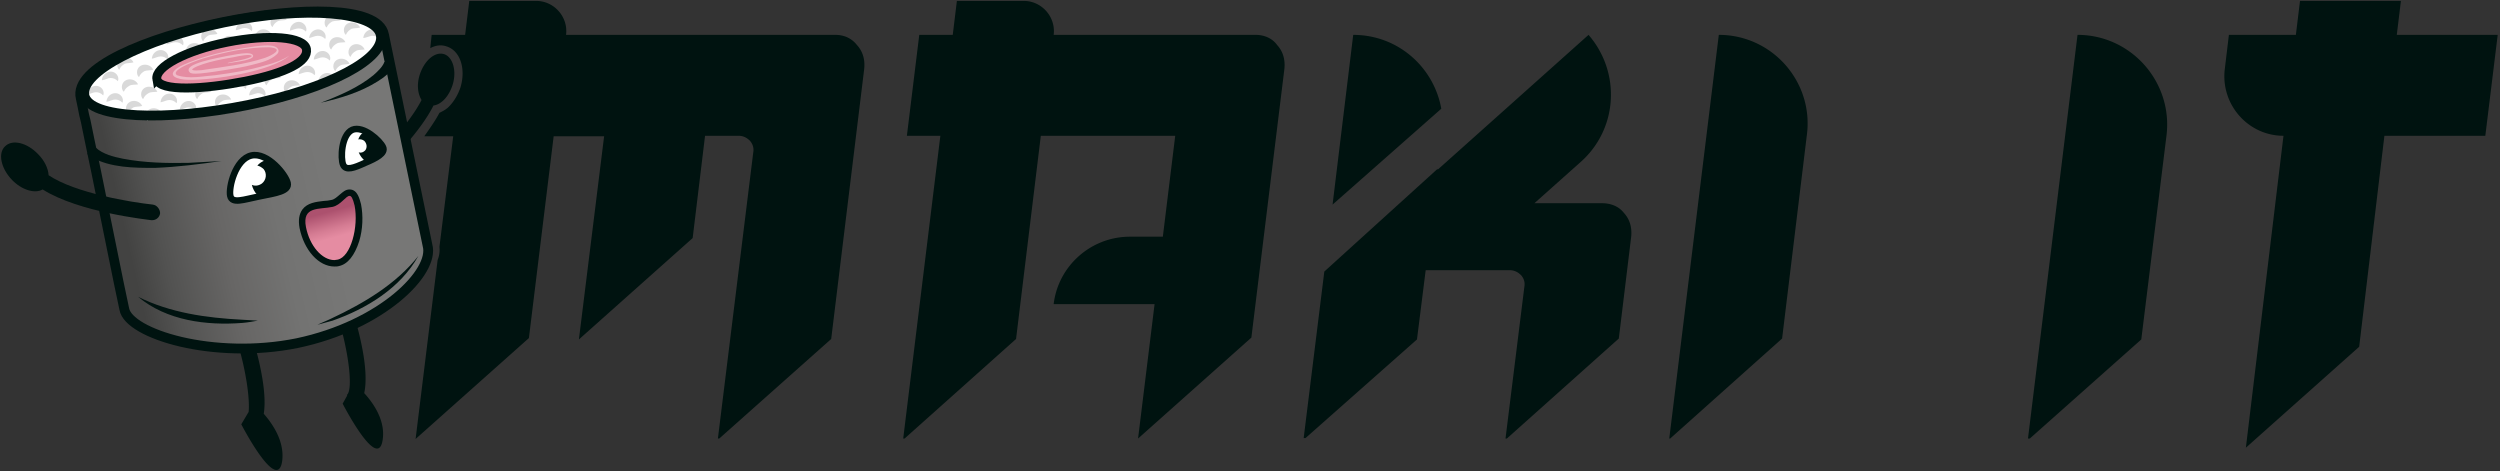 <svg xmlns="http://www.w3.org/2000/svg" xmlns:xlink="http://www.w3.org/1999/xlink" viewBox="0 0 545 102.7" xmlns:v="https://vecta.io/nano"><rect x="0" y="0" width="545" height="102.7" fill="#333333" stroke="none"/><style><![CDATA[.H{fill:#001310}.I{stroke:#001310}.J{stroke-miterlimit:10}.K{stroke-width:2.134}.L{stroke-width:1.422}]]></style><linearGradient  gradientUnits="userSpaceOnUse" x1="-26.196" y1="-31.082" x2="-25.488" y2="-30.375"><stop offset="0" stop-color="#e6e6ea"/><stop offset=".176" stop-color="#e2e2e6"/><stop offset=".357" stop-color="#d6d6da"/><stop offset=".539" stop-color="#c1c2c5"/><stop offset=".723" stop-color="#a5a6a8"/><stop offset=".907" stop-color="#808384"/><stop offset="1" stop-color="#6b6e6e"/></linearGradient><path d="M273.7 7.6h-44 0c.5-3.9-2.6-7.4-6.5-7.4h-14.6l-.9 7.4h-7.3l-2.7 22h7.3l-8.1 66h.3l24.3-21.7 5.4-44.3h29.3l-2.7 22h-7.2c-8.4 0-15.6 6.3-16.6 14.7h22l-3.6 29.3 24.7-22L280 15c.2-2-.3-3.8-1.6-5.2-1-1.4-2.7-2.2-4.7-2.2zm21.3 0h0l-4.5 37 23.7-20.9c-1.6-9-9.4-16.1-19.2-16.1zm-112.9 0h-58.7 0c.5-3.9-2.6-7.4-6.5-7.4h-14.6l-.9 7.4h-7.3l-.3 2.9c1.1-.6 2.3-.8 3.5-.4 3 .9 4.3 4.8 3.1 8.9-.6 1.8-1.6 3.4-2.8 4.5-.6.5-1.2.8-1.8 1.1-.9 1.7-2.1 3.4-3.3 5.1h6.3l-3 24.1a6.01 6.01 0 0 1-.4 2.9l-4.8 39 24.7-22 5.4-44h11L126.2 74 151 51.9l2.7-22.3h7.3c1 0 1.8.4 2.5 1.1.6.7.9 1.6.7 2.6l-7.7 62.3h.3l24.4-21.7 7.2-58.9c.2-2-.3-3.8-1.6-5.2-1.1-1.4-2.7-2.2-4.7-2.2zm192.6 0l-10.8 88h.2l24.4-21.8 5.4-44.4c1.5-11.5-7.5-21.8-19.2-21.8zm147.8 0l.9-7.4h-22l-.9 7.4h-14.6l-.9 7.5c-.9 7.7 5.1 14.5 12.8 14.5l-8.2 68 24.7-22 5.5-46h22l2.7-22h-22zm-69.6 0h0l-10.8 88h.4L466.8 74l5.5-44.5c1.4-11.6-7.7-21.9-19.4-21.9zM349.2 44.3h-14.7l10.1-9c8.1-7.2 8.8-19.5 1.7-27.7L313.4 37v-.2l-24.7 22.4-4.5 36.3h.4L308.9 74l1.9-15.1h18.3c1 0 1.8.4 2.5 1.1.6.7.9 1.5.7 2.6l-4.1 33h.3l24.4-21.8 2.7-22.2c.2-2-.3-3.8-1.6-5.2-1.1-1.4-2.8-2.1-4.8-2.1zM57.5 90.2c.8-5-1.3-12.9-2.5-16.8l-3.3 1c1.9 6.2 2.8 12.5 2.5 15.4l-1.6 2.7s7.8 15.1 8.9 8.1c.6-4.3-2-8.1-4-10.4zm21.9-4.5c1.1-5-1.1-13.4-2.4-17.5l-3.3 1c2.4 7.8 3.3 15.9 1.9 16.9l.1.1-1 1.8s7.6 14.8 8.7 8c.7-4.2-1.9-8-4-10.3zm17.4-73.9c-2-.6-4.3 1.4-5.3 4.5-.7 2.2-.4 4.2.4 5.5-2.7 5.3-8.9 11.6-11.6 14l1.9 2.1c.4-.4 8.8-7.9 12.3-14.9 1.7-.2 3.4-2 4.2-4.6.9-3 0-6-1.9-6.6z" class="H"/><linearGradient id="B" gradientUnits="userSpaceOnUse" x1="26.347" y1="46.776" x2="82.8" y2="33.743"><stop offset="0" stop-color="#434342"/><stop offset=".122" stop-color="#525251"/><stop offset=".349" stop-color="#676665"/><stop offset=".57" stop-color="#737372"/><stop offset=".782" stop-color="#777776"/></linearGradient><path d="M83.7 7.5C81.1-5 14.4 8.3 17.6 21.4c.1.6.3 1.3.4 1.9.2 1.1.4 2.1.7 3.2l.9 4.4c.5 2.2.9 4.5 1.4 6.7l4.9 24.1 1.2 5.7c1 5.4 19.4 11.1 37.7 7.4 18.5-3.9 30-15.5 28.4-21.3l-9.5-46z" fill="url(#B)" class="I J K"/><path d="M33.3 44.6c-4.7-.5-16.9-2.5-22.7-6.4-.1-1.5-.9-3.2-2.3-4.6-2.4-2.5-5.6-3.3-7.2-1.7-1.6 1.5-.9 4.8 1.5 7.3 2.1 2.2 5 3.1 6.7 2.1 7.9 5 23 6.6 23.7 6.7h.2c.8 0 1.6-.6 1.7-1.5 0-.9-.7-1.8-1.6-1.9zM20.9 32.2c1.5 1.4 3.9 2 5.9 2.4 4.7.9 9.6 1 14.3.9l7.2-.4c-4.8.7-9.6 1.3-14.5 1.5-4.6 0-9.6 0-13.8-2.3-.4-.2-.7-.4-1-.8.1-.1 1.9-1.3 1.9-1.3h0zm65-18c-.7 1.6-2.1 2.6-3.5 3.5-3.8 2.4-8.1 3.7-12.5 4.7 4-1.5 8.2-3.3 11.5-6 .9-.8 2-1.8 2.4-2.9l2.1.7h0zM30.1 64.7c7 3.5 14.9 4.6 22.7 5 1.1.1 2.3.1 3.4.2-1.1.2-2.2.4-3.4.5-7.8.6-16.5-.5-22.7-5.7h0zm61.1-8.9c-3.9 7-11.3 11.5-18.7 14.1l-3.3.9c1-.5 2.1-.9 3.1-1.4 7-3.3 14-7.4 18.9-13.6h0z" class="H"/><path d="M18.4 20.8C17.4 15.7 31 8.6 48.8 4.9S81.9 2.5 83 7.6 71.8 19.3 54 22.9s-34.6 3-35.6-2.1z" fill="#fff"/><g fill="#d9d9d9"><path d="M36.3 9.7c.1-1.7 2.3-2.7 3.4-1.2.3.4.4 1 .2 1.4-.5-.5-1-.7-1.6-.7-.7 0-1.2.3-2 .5h0z"/><use xlink:href="#E"/><use xlink:href="#F"/><use xlink:href="#E" x="15.1" y="-3.1"/><use xlink:href="#E" x="-18.3" y="6.2"/><use xlink:href="#F" x="-18.3" y="6.2"/><path d="M44.2 10.5c-.7-1.5-3.1-1.5-3.6.2-.1.5 0 1.1.4 1.4.3-.7.7-1 1.2-1.3.6-.2 1.3-.1 2-.3h0z"/><use xlink:href="#F" x="-3.3" y="3.1"/><use xlink:href="#G"/><path d="M63.2 6.7c0-1.7 2.2-2.7 3.3-1.2.3.4.4 1 .2 1.4-.5-.5-1-.7-1.6-.7s-1.2.3-1.9.5h0z"/><use xlink:href="#E" x="26.9" y="-3"/><path d="M18.3 18.3h0"/><use xlink:href="#H"/><path d="M33.4 15.2c-.7-1.5-3.1-1.5-3.5.2-.1.5 0 1.1.4 1.4.3-.7.7-1 1.2-1.3.5-.2 1.1-.1 1.9-.3h0z"/><use xlink:href="#F" x="-14.1" y="7.8"/><use xlink:href="#G" x="-10.8" y="4.7"/><use xlink:href="#I"/><use xlink:href="#G" x="4.3" y="1.6"/><path d="M67.4 8.3c.1-1.7 2.2-2.6 3.3-1.2.3.4.4 1 .2 1.4-.5-.5-1-.7-1.6-.7s-1.1.3-1.9.5h0z"/><use xlink:href="#E" x="31.1" y="-1.4"/><use xlink:href="#F" x="-32.4" y="14"/><use xlink:href="#G" x="-29.1" y="10.9"/><use xlink:href="#J"/><use xlink:href="#E" x="-2.3" y="7.9"/><use xlink:href="#F" x="-2.3" y="7.9"/><use xlink:href="#E" x="12.8" y="4.8"/><path d="M64.1 11.4c.1-1.7 2.2-2.6 3.3-1.2.3.4.4 1 .2 1.4-.5-.5-1-.7-1.6-.7-.5 0-1.1.4-1.9.5h0zm11.2-2.2c-.7-1.5-3.1-1.5-3.5.2-.1.5 0 1.1.4 1.4.3-.7.7-1 1.2-1.3s1.1-.2 1.9-.3h0z"/><use xlink:href="#I" x="26.8" y="-3"/><use xlink:href="#F" x="-28.2" y="15.6"/><use xlink:href="#G" x="-24.9" y="12.5"/><use xlink:href="#J" x="4.3" y="1.6"/><use xlink:href="#E" x="2" y="9.5"/><use xlink:href="#H" x="31.1" y="-1.4"/><path d="M64.4 13.8c-.7-1.5-3.1-1.5-3.5.2-.1.5 0 1.1.4 1.4.3-.7.7-1 1.2-1.3.6-.2 1.2-.1 1.9-.3h0z"/><use xlink:href="#F" x="17" y="6.4"/><path d="M79.5 10.8c-.7-1.6-3.1-1.6-3.5.2-.1.5 0 1.1.4 1.4.3-.7.7-1 1.2-1.3s1.2-.2 1.9-.3h0z"/><use xlink:href="#E" x="-16.4" y="15.7"/><use xlink:href="#F" x="-16.4" y="15.7"/><use xlink:href="#E" x="-1.3" y="12.6"/><use xlink:href="#F" x="-1.3" y="12.6"/><use xlink:href="#G" x="2" y="9.5"/><use xlink:href="#J" x="31.1" y="-1.4"/><use xlink:href="#E" x="28.8" y="6.5"/><use xlink:href="#E" x="-12.1" y="17.3"/><use xlink:href="#H" x="17" y="6.4"/><path d="M50.4 21.7c-.7-1.5-3.1-1.5-3.5.2-.1.5 0 1.1.4 1.4.3-.7.7-1 1.2-1.3s1.1-.2 1.9-.3h0z"/><use xlink:href="#I" x="1.9" y="9.5"/><use xlink:href="#G" x="6.2" y="11.1"/><use xlink:href="#J" x="35.4" y="0.2"/></g><g class="I J"><path d="M18.4 20.8C17.4 15.7 31 8.6 48.8 4.9S81.9 2.5 83 7.6 71.8 19.3 54 22.9s-34.6 3-35.6-2.1z" fill="none" class="K"/><path d="M34.2 17.3c-.5-2.7 6.3-6.3 15.3-8.1S66.3 8 66.8 10.7s-4.4 5.2-13.3 7c-9.1 1.8-18.7 2.3-19.3-.4z" fill="#e58ca2" stroke-width="1.952"/></g><path d="M63.1 12.1c-3.9 3.5-16.6 5.4-22 5.3-2.3 0-5.3-.9-1.9-2.9 5.2-2.5 10.9-3.6 16.5-4.4 1.2-.1 4.5-.7 5 .8.1.4-.1.7-.3.9-1.5 1.4-3.4 1.8-5.3 2.3s-3.7.8-5.6 1.1-3.7.6-5.7.8c-.8 0-1.5.2-2.3-.1-2.4-2 6.9-3.4 8-3.7 1-.1 5.5-1.3 5.7 0-.1.4-.3.4-.6.6-1.6.6-3.3.7-4.9 1 0 0-.1-.1 0-.1 1.6-.4 3.3-.6 4.8-1.2.1-.1.4-.2.4-.3s-.3-.1-.4-.2c-1.6-.1-3.3.5-4.9.7-1.7.3-3.6.7-5.4 1.3-.8.3-1.8.6-2.3 1.1v.1c.5.3 1.3.1 2 .1 4.6-.7 9.4-1.2 13.9-2.7 1.4-.5 4.4-2 .9-2.3-4.7 0-9.4 1-13.9 2.3-.9.2-8 2.6-6.2 3.8 2.7.9 5.6.2 8.3 0 3.8-.5 7.5-1.1 11.1-2.2 1.7-.4 3.8-1.2 5.1-2.1h0z" fill="#f0bac7"/><linearGradient id="C" gradientUnits="userSpaceOnUse" x1="71.676" y1="46.155" x2="74.72" y2="57.074"><stop offset="0" stop-color="#ac516e"/><stop offset=".335" stop-color="#d57c93"/><stop offset=".508" stop-color="#e58ca2"/></linearGradient><path d="M72.9 57.4c-3.1 0-6-3.3-6.9-7.8-.3-1.5-.2-2.6.4-3.4.9-1.2 2.6-1.4 4.2-1.6.6-.1 1.2-.1 1.7-.2.9-.2 1.6-.8 2.2-1.4.6-.5 1.1-1 1.7-1 1.1 0 1.5 1.4 1.8 2.7.5 2.3.3 5.2-.4 7.7-.8 2.8-2.2 4.6-3.8 4.9-.4.1-.6.1-.9.1z" fill="url(#C)"/><path d="M76.2 42.7c.4 0 .7.5 1.1 2.1.9 4.6-.8 11.2-3.7 11.8-.2 0-.5.1-.7.1-2.7 0-5.4-3.1-6.2-7.2-.9-4.6 2.9-3.8 5.8-4.4 1.8-.4 2.9-2.4 3.7-2.4m0-1.4h0c-.9 0-1.5.6-2.1 1.1s-1.2 1.1-1.9 1.2c-.5.1-1.1.2-1.6.2-1.7.2-3.6.4-4.7 1.9-.7 1-.9 2.3-.6 4 1 4.9 4.2 8.4 7.6 8.4.3 0 .7 0 1-.1 1.9-.4 3.4-2.3 4.4-5.4.8-2.6.9-5.6.4-8.1-.3-1-.7-3.2-2.5-3.2h0z" class="H"/><path d="M50.2 42.7c.4 1.8 2.9.8 6.4.1s6.5-1.1 6.1-2.9-4.4-6.8-7.9-6-5 7-4.6 8.8z" fill="#fff" class="I J L"/><path d="M62.3 39.2c-.2-1.5-.8-1.9-2.1-2.6-.8-.4-.7-2-1.6-1.8-1 .1-1.9.6-2.5 1.3.5.1 1 .4 1.4.8.7.9.6 2.3-.4 3.1-.7.5-1.5.6-2.2.3.2.8.6 1.6 1.2 2.2 1 1 1.2.2 2.7 0 .6-.1 1.9-.9 2.4-1.2 1.5-1 1.4-.2 1.1-2.1z" class="H"/><path d="M74.8 35.9c.6 1.4 2.4.7 4.8-.4 2.4-1 4.5-2.1 3.9-3.4-.6-1.4-4.3-4.8-6.7-3.8-2.4 1.1-2.6 6.2-2 7.6z" fill="#fff" class="I J L"/><path d="M80.1 28.4c-.1-.1-.2.1-.3.1-.8.4-1.4 1-1.7 1.9.4-.1.9 0 1.3.3.6.6.7 1.5.2 2.1-.4.4-.9.6-1.4.4.3.8.8 1.4 1.4 1.9.9.6 1-.2 2.1-.5.9-.3 1.7-.5 2.1-1.3.3-.9-1.6-3.2-3.7-4.9z" class="H"/><defs ><path id="E" d="M47.4 7.4c-.7-1.5-3.1-1.5-3.5.2-.1.5 0 1.1.4 1.4.3-.7.7-1 1.2-1.3.5-.2 1.2-.1 1.9-.3h0z"/><path id="F" d="M51.4 6.6c.1-1.7 2.2-2.6 3.3-1.2.3.4.4 1 .2 1.4-.5-.5-1-.7-1.6-.7s-1.2.4-1.9.5h0z"/><path id="G" d="M59.2 7.5c-.7-1.5-3.1-1.5-3.5.2-.1.5 0 1.1.4 1.4.3-.7.7-1 1.2-1.3s1.2-.2 1.9-.3h0z"/><path id="H" d="M22.2 17.5c.1-1.7 2.2-2.6 3.3-1.2.3.4.4 1 .2 1.4-.5-.5-1-.7-1.6-.7s-1.1.4-1.9.5h0z"/><path id="I" d="M52.4 11.3c.1-1.7 2.2-2.6 3.3-1.2.3.4.4 1 .2 1.4-.5-.5-1-.7-1.6-.7-.6.1-1.2.4-1.9.5h0z"/><path id="J" d="M34 17.6c.1-1.7 2.2-2.6 3.3-1.2.3.4.4 1 .2 1.4-.5-.5-1-.7-1.6-.7s-1.2.3-1.9.5h0z"/></defs></svg>